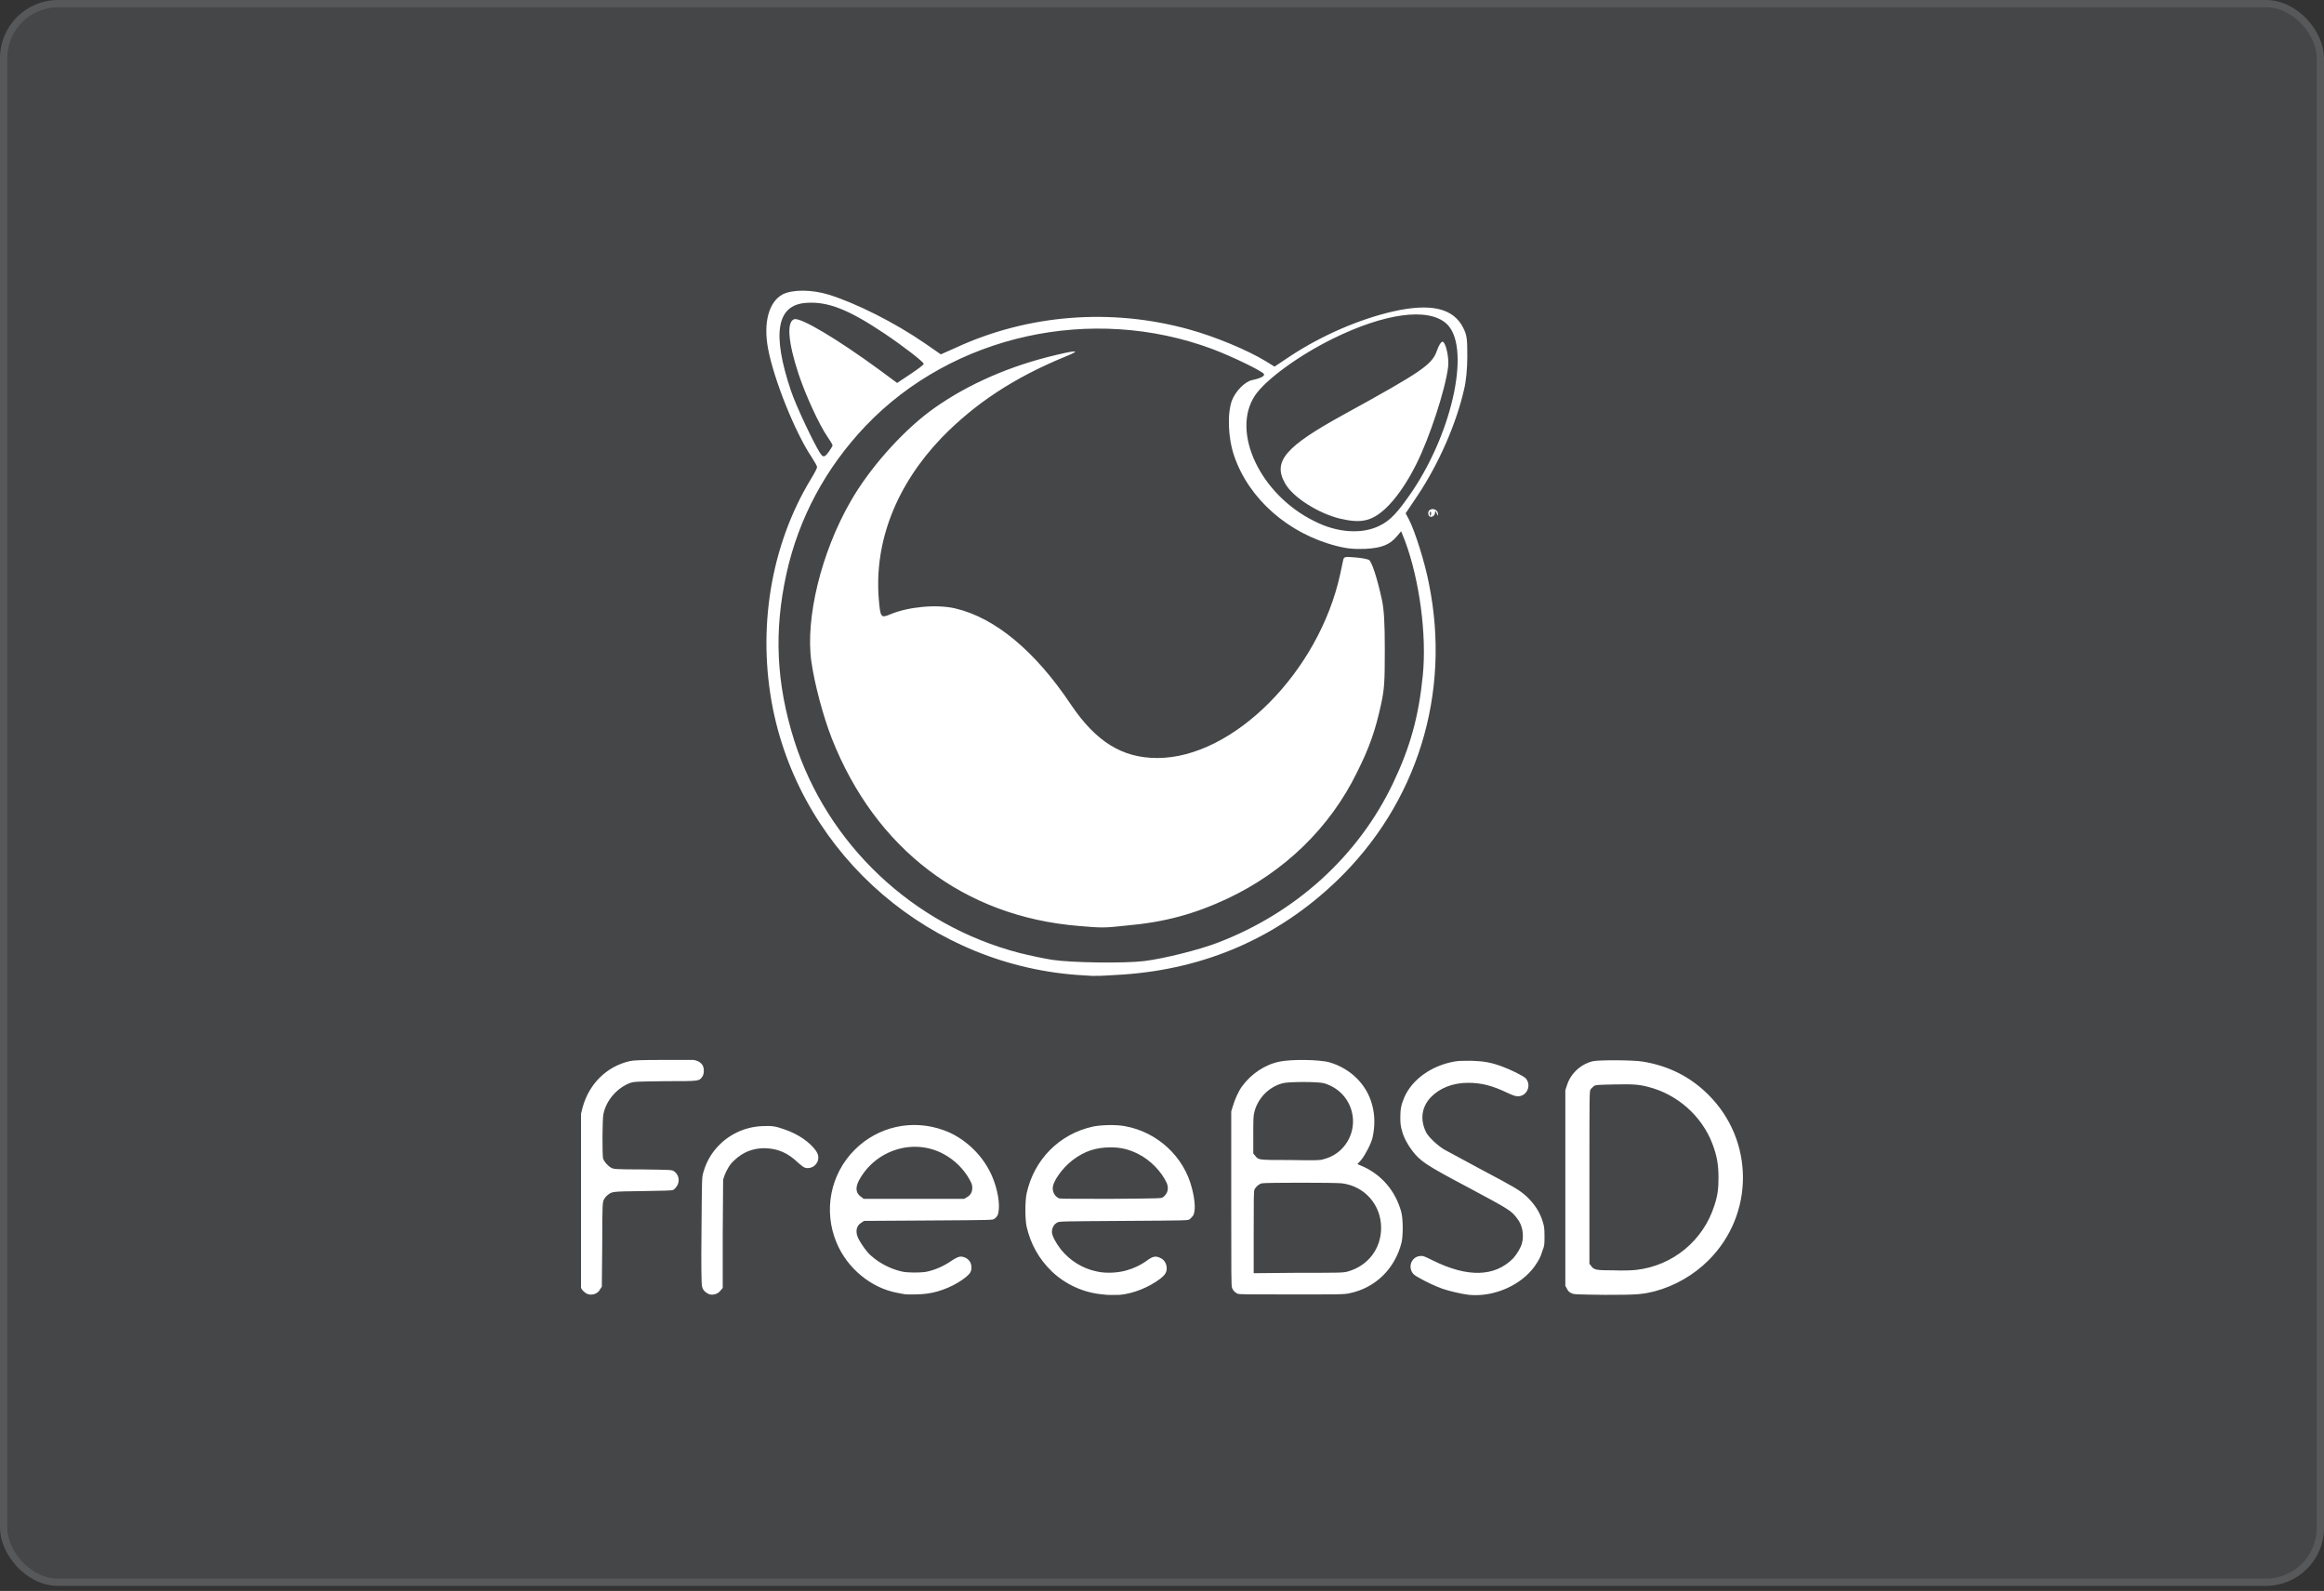 <?xml version="1.0" encoding="UTF-8"?>
<svg xmlns="http://www.w3.org/2000/svg" width="320" height="219" viewBox="0 0 320 219" fill="none">
  <rect x="0" y="0" width="320" height="219" fill="#333333" stroke="none"/>
  <rect width="320" height="218.304" rx="8" fill="#EBF6FE" fill-opacity="0.1"></rect>
  <g clip-path="url(#clip0_6556_71553)">
    <path d="M151.873 178.185C149.23 177.96 146.756 176.836 144.844 175.036C143.044 173.293 141.919 171.268 141.357 168.85C141.132 167.781 141.132 165.363 141.357 164.294C142.369 159.627 145.856 156.083 150.524 155.071C151.648 154.846 153.673 154.79 154.854 155.015C159.353 155.802 163.065 159.233 164.134 163.619C164.583 165.307 164.64 166.881 164.246 167.387C164.134 167.5 163.965 167.725 163.796 167.837C163.571 168.006 163.459 168.006 154.742 168.062C146.025 168.119 145.912 168.119 145.575 168.287C145.125 168.512 144.844 169.018 144.844 169.581C144.844 170.087 145.35 171.043 146.081 171.999C147.318 173.518 149.062 174.642 151.086 175.036C152.323 175.317 154.011 175.205 155.135 174.867C156.148 174.586 157.047 174.136 157.779 173.63C158.735 172.899 159.128 172.843 159.803 173.18C160.309 173.405 160.647 173.967 160.647 174.586C160.647 175.148 160.422 175.486 159.803 175.992C158.172 177.229 156.035 178.073 154.179 178.242C152.942 178.242 152.717 178.298 151.873 178.185ZM160.141 164.8C160.759 164.351 160.984 163.619 160.647 162.832C159.916 161.257 158.397 159.683 156.71 158.839C155.473 158.221 154.348 157.939 152.942 157.939C150.917 157.939 149.343 158.445 147.712 159.683C146.306 160.751 144.956 162.607 144.956 163.563C144.956 164.182 145.293 164.744 145.856 164.969C146.025 165.025 148.499 165.025 152.998 165.025C159.803 164.969 159.916 164.969 160.141 164.8ZM202.264 178.242C201.308 178.129 199.564 177.735 198.608 177.398C197.652 177.061 196.359 176.442 195.571 175.992C194.84 175.598 194.615 175.43 194.446 175.148C193.884 174.192 194.446 173.011 195.515 172.899C195.909 172.843 196.077 172.899 197.315 173.518C202.095 175.88 205.807 175.767 208.337 173.236C208.844 172.674 209.406 171.774 209.575 171.099C209.856 169.974 209.631 168.625 208.9 167.725C208.112 166.656 207.831 166.488 202.151 163.451C196.302 160.358 195.571 159.851 194.446 158.389C193.772 157.489 193.265 156.533 193.04 155.634C192.872 155.071 192.815 154.677 192.815 153.834C192.815 152.653 192.928 152.09 193.378 151.022C194.446 148.604 197.09 146.692 200.239 146.129C200.858 146.017 201.364 146.017 202.601 146.017C204.288 146.073 205.301 146.242 206.819 146.804C208.056 147.254 209.743 148.098 210.081 148.435C210.924 149.391 210.25 150.909 209.012 150.909C208.675 150.909 208.337 150.797 207.494 150.403C205.469 149.447 204.007 149.054 202.151 149.054C200.014 149.054 198.214 149.785 196.977 151.078C195.74 152.428 195.515 154.115 196.359 155.858C196.696 156.533 197.989 157.714 198.833 158.221C199.227 158.445 201.42 159.626 203.726 160.864C208.619 163.451 209.181 163.788 210.193 164.688C211.318 165.757 212.049 166.881 212.443 168.231C212.612 168.793 212.668 169.075 212.668 170.143C212.668 171.268 212.668 171.493 212.387 172.168C212.105 173.124 211.88 173.461 211.318 174.305C209.462 176.892 205.75 178.579 202.264 178.242ZM80.675 178.017C80.506 177.904 80.337 177.735 80.169 177.567L80 177.286V153.328L80.225 152.428C81.125 149.166 83.543 146.804 86.692 146.073C87.142 145.96 88.098 145.904 91.135 145.904H95.466C95.972 145.96 96.422 146.185 96.703 146.579C96.984 146.973 96.984 147.816 96.703 148.21C96.253 148.829 96.366 148.829 91.641 148.829C87.48 148.885 87.367 148.885 86.805 149.054C85.005 149.728 83.487 151.416 83.093 153.328C82.924 154.059 82.924 158.895 83.037 159.458C83.149 159.851 83.656 160.47 84.162 160.751C84.499 160.92 84.612 160.976 88.492 160.976C92.316 161.032 92.485 161.032 92.766 161.201C93.497 161.651 93.666 162.663 93.16 163.338C93.047 163.507 92.823 163.732 92.71 163.788C92.541 163.901 91.529 163.901 88.548 163.957C84.218 164.013 84.274 164.013 83.656 164.519C83.487 164.632 83.262 164.913 83.149 165.138C82.981 165.532 82.924 165.532 82.924 171.324L82.868 177.117L82.643 177.454C82.306 178.185 81.293 178.41 80.675 178.017ZM97.378 178.017C96.928 177.735 96.759 177.511 96.647 177.004C96.591 176.667 96.534 174.474 96.591 169.356C96.647 162.326 96.647 162.101 96.816 161.482C97.097 160.47 97.434 159.739 97.94 158.952C99.515 156.59 102.102 155.127 104.97 155.015C106.264 154.959 106.77 155.015 108.007 155.465C109.863 156.083 111.494 157.208 112.337 158.389C112.619 158.839 112.675 159.008 112.675 159.345C112.675 160.301 111.775 160.976 110.875 160.751C110.65 160.695 110.313 160.414 109.919 160.076C108.457 158.67 107.107 158.108 105.308 158.052C103.62 158.052 102.271 158.614 101.09 159.739C100.471 160.301 100.134 160.92 99.796 161.707L99.571 162.382L99.515 169.862V177.286L99.234 177.623C98.84 178.185 97.94 178.41 97.378 178.017ZM124.429 178.129C124.316 178.129 123.923 178.017 123.529 177.96C119.93 177.286 116.668 174.586 115.206 171.099C113.35 166.713 114.306 161.651 117.68 158.277C120.886 155.071 125.61 154.003 129.94 155.577C132.64 156.533 135.114 158.783 136.408 161.482C137.139 163.001 137.645 165.025 137.533 166.431C137.476 167.163 137.364 167.444 136.914 167.781C136.689 167.95 136.576 167.95 127.803 168.006L118.974 168.062L118.636 168.287C117.849 168.737 117.736 169.637 118.243 170.593C118.636 171.324 119.424 172.449 119.93 172.843C121.111 173.911 122.685 174.699 124.204 175.036C124.935 175.205 126.566 175.205 127.409 175.092C128.647 174.867 129.94 174.305 131.065 173.518C131.74 173.068 132.134 172.899 132.583 173.011C133.315 173.18 133.764 173.742 133.764 174.474C133.764 174.98 133.596 175.317 133.033 175.767C131.684 176.892 129.49 177.848 127.634 178.073C127.016 178.185 124.822 178.242 124.429 178.129ZM133.146 164.8C133.652 164.519 133.877 164.069 133.877 163.507C133.877 163.17 133.821 162.945 133.54 162.438C132.752 160.976 131.459 159.683 129.996 158.895C125.835 156.59 120.492 158.277 118.243 162.551C117.736 163.563 117.849 164.294 118.636 164.8L118.917 165.025H132.752L133.146 164.8ZM170.376 178.073C169.982 177.848 169.814 177.679 169.645 177.286C169.532 176.948 169.533 175.655 169.533 164.969V152.99L169.757 152.259C170.039 151.303 170.545 150.178 171.051 149.503C172.288 147.816 174.2 146.523 176.225 146.129C177.856 145.792 181.736 145.848 183.086 146.242C185.954 147.085 188.204 149.279 188.935 152.09C189.329 153.496 189.329 155.071 188.991 156.59C188.822 157.377 187.979 159.008 187.417 159.683L186.91 160.245L187.698 160.583C190.285 161.764 192.141 163.957 192.928 166.769C193.209 167.725 193.209 170.087 192.984 171.043C192.084 174.642 189.385 177.286 185.842 178.017C185.111 178.185 184.548 178.185 177.856 178.185C171.501 178.185 170.601 178.185 170.376 178.073ZM185.561 175.036C188.373 174.249 190.172 171.887 190.172 169.018C190.172 165.869 187.923 163.282 184.773 162.888C183.873 162.776 174.2 162.776 173.75 162.888C173.301 163.001 172.907 163.395 172.738 163.732C172.626 163.957 172.626 165.082 172.626 169.637V175.261L178.756 175.205C184.661 175.205 184.83 175.205 185.561 175.036ZM182.243 159.57C184.773 158.952 186.46 156.59 186.292 154.003C186.123 151.697 184.605 149.785 182.299 149.11C181.455 148.885 177.462 148.885 176.619 149.11C174.706 149.616 173.244 151.134 172.738 152.99C172.569 153.665 172.569 153.946 172.569 156.252V158.783L172.851 159.12C173.301 159.683 173.244 159.683 177.687 159.683C181.062 159.739 181.793 159.739 182.243 159.57ZM216.38 178.017C216.098 177.904 215.873 177.679 215.761 177.398L215.536 177.004V150.066L215.761 149.391C216.267 147.76 217.673 146.467 219.36 146.073C220.148 145.904 224.872 145.904 226.165 146.129C229.708 146.692 232.745 148.21 235.22 150.685C241.575 156.983 241.575 167.163 235.276 173.461C233.195 175.542 230.608 177.004 227.909 177.735C226.053 178.185 225.547 178.242 220.991 178.242C216.886 178.185 216.773 178.185 216.38 178.017ZM225.265 174.811C230.327 174.249 234.545 170.762 236.063 165.925C236.513 164.576 236.626 163.619 236.626 162.101C236.626 160.301 236.401 159.064 235.782 157.433C234.32 153.609 230.945 150.628 226.953 149.616C225.659 149.279 224.872 149.222 222.228 149.279C219.866 149.335 219.698 149.335 219.473 149.503C219.36 149.616 219.135 149.785 219.023 149.953C218.854 150.178 218.854 150.235 218.854 162.101V173.967L219.079 174.249C219.473 174.811 219.754 174.867 222.172 174.867C223.466 174.924 224.815 174.867 225.265 174.811ZM149.23 134.263C128.309 133.138 110.538 117.897 106.432 97.595C104.239 86.628 106.095 75.099 111.663 65.932C112.112 65.201 112.506 64.47 112.506 64.301C112.506 64.133 112.169 63.57 111.775 62.952C109.469 59.521 106.545 52.21 105.757 47.992C105.083 44.393 105.87 41.525 107.782 40.512C109.132 39.837 111.775 39.837 114.137 40.569C117.905 41.749 123.192 44.393 127.353 47.261L129.547 48.779L131.571 47.88C141.525 43.268 152.998 42.368 163.74 45.349C167.227 46.305 171.726 48.161 174.313 49.736L175.494 50.467L177.687 49.004C181.961 46.192 187.135 43.943 191.803 42.874C197.033 41.693 200.127 42.424 201.476 45.124C201.982 46.136 202.039 46.586 202.039 49.061C202.039 50.691 201.87 52.547 201.589 53.616C200.52 58.34 198.102 63.852 195.177 68.238L193.547 70.656L193.996 71.5C194.84 73.131 196.19 77.405 196.752 80.329C199.845 95.514 195.121 110.642 184.042 121.271C175.944 129.032 166.046 133.363 154.629 134.15C152.717 134.263 151.086 134.375 150.917 134.319C150.805 134.375 150.018 134.319 149.23 134.263ZM157.554 132.294C160.253 131.957 165.033 130.776 167.677 129.764C178.418 125.658 187.023 117.841 191.803 107.83C194.165 102.881 195.346 98.663 195.909 92.983C196.471 87.416 195.459 79.88 193.49 74.537L192.928 73.131L192.309 73.862C191.353 74.987 190.228 75.437 188.035 75.549C186.573 75.605 185.561 75.549 184.042 75.156C177.406 73.468 171.951 68.688 169.926 62.727C169.083 60.252 168.97 56.878 169.645 55.078C170.151 53.841 171.388 52.547 172.401 52.322C173.525 52.097 174.2 51.76 174.032 51.479C173.807 51.085 169.645 49.061 166.946 48.048C150.355 41.862 131.177 46.08 119.199 58.621C113.687 64.414 109.975 71.331 108.288 78.98C106.545 86.909 106.882 94.052 109.357 101.925C113.912 116.21 125.666 127.345 140.344 131.17C141.694 131.507 143.775 131.957 144.9 132.126C147.487 132.519 154.742 132.632 157.554 132.294ZM148.499 127.458C132.752 126.164 120.548 116.885 114.531 101.644C113.35 98.607 112.169 94.221 111.719 91.071C110.875 85.11 113.069 76.055 117.118 69.025C119.648 64.583 123.979 59.69 127.916 56.709C132.359 53.391 138.039 50.748 144.169 49.173C148.162 48.161 149.118 48.105 146.756 49.061C139.613 51.985 134.271 55.528 129.659 60.252C123.417 66.776 120.38 74.537 120.998 82.41C121.223 85.054 121.279 85.11 122.629 84.547C125.047 83.535 128.984 83.141 131.571 83.76C137.026 85.054 142.538 89.609 147.487 97.032C150.917 102.094 154.517 104.344 159.353 104.344C169.814 104.344 181.624 92.477 184.548 78.98C184.661 78.361 184.83 77.743 184.942 77.124C185.054 76.618 185.167 76.618 186.573 76.73C187.417 76.786 188.26 76.955 188.485 77.068C188.879 77.293 189.61 79.486 190.285 82.579C190.566 83.929 190.678 85.616 190.678 89.44C190.678 93.827 190.622 94.839 190.172 96.92C189.385 100.519 188.598 102.825 186.854 106.312C183.142 113.904 176.9 119.978 169.026 123.69C164.471 125.827 160.309 126.952 155.135 127.402C152.098 127.739 151.705 127.739 148.499 127.458ZM190.004 72.344C191.466 71.612 192.422 70.6 194.503 67.563C200.183 59.071 202.545 47.486 199.114 44.505C196.583 42.312 190.678 43.099 183.48 46.642C178.812 48.948 174.257 52.266 172.794 54.459C169.476 59.465 173.525 68.069 180.949 71.725C184.098 73.356 187.585 73.581 190.004 72.344ZM184.492 71.388C181.511 70.656 178.025 68.463 176.956 66.551C175.213 63.514 176.956 61.489 185.054 57.047C195.909 51.085 197.202 50.185 197.877 48.217C198.102 47.542 198.439 47.036 198.608 47.036C199.058 47.036 199.564 49.229 199.395 50.523C199.002 53.672 196.865 60.196 195.009 63.908C193.715 66.495 192.197 68.688 190.735 70.038C188.822 71.781 187.36 72.062 184.492 71.388ZM114.137 62.164C114.418 61.771 114.643 61.377 114.643 61.321C114.643 61.208 114.306 60.646 113.912 60.084C112.787 58.453 110.931 54.403 109.975 51.535C108.513 47.148 108.288 44.28 109.357 43.943C110.257 43.662 115.318 46.699 120.942 50.804L123.529 52.716L125.385 51.479C126.397 50.804 127.241 50.185 127.185 50.073C127.128 49.792 124.541 47.767 121.786 45.911C116.837 42.593 113.968 41.468 110.988 41.693C106.938 41.974 106.264 45.911 108.907 53.785C109.582 55.809 112 60.927 112.9 62.333C113.35 63.008 113.518 63.008 114.137 62.164ZM196.696 70.881C196.64 70.656 196.64 70.375 196.808 70.263C197.202 69.869 197.933 70.15 197.989 70.656C198.046 71.106 198.046 71.106 197.821 70.656C197.652 70.263 197.596 70.263 197.596 70.544C197.596 71.106 196.865 71.388 196.696 70.881ZM197.033 70.488C196.977 70.319 196.921 70.375 196.865 70.656C196.865 70.938 196.921 71.05 196.977 70.994C197.033 70.938 197.09 70.656 197.033 70.488Z" fill="white"></path>
  </g>
  <rect x="0.5" y="0.5" width="319" height="217.304" rx="7.5" stroke="white" stroke-opacity="0.1"></rect>
  <defs>
    <clipPath id="clip0_6556_71553">
      <rect width="160" height="138.304" fill="white" transform="translate(80 40)"></rect>
    </clipPath>
  </defs>
</svg>
